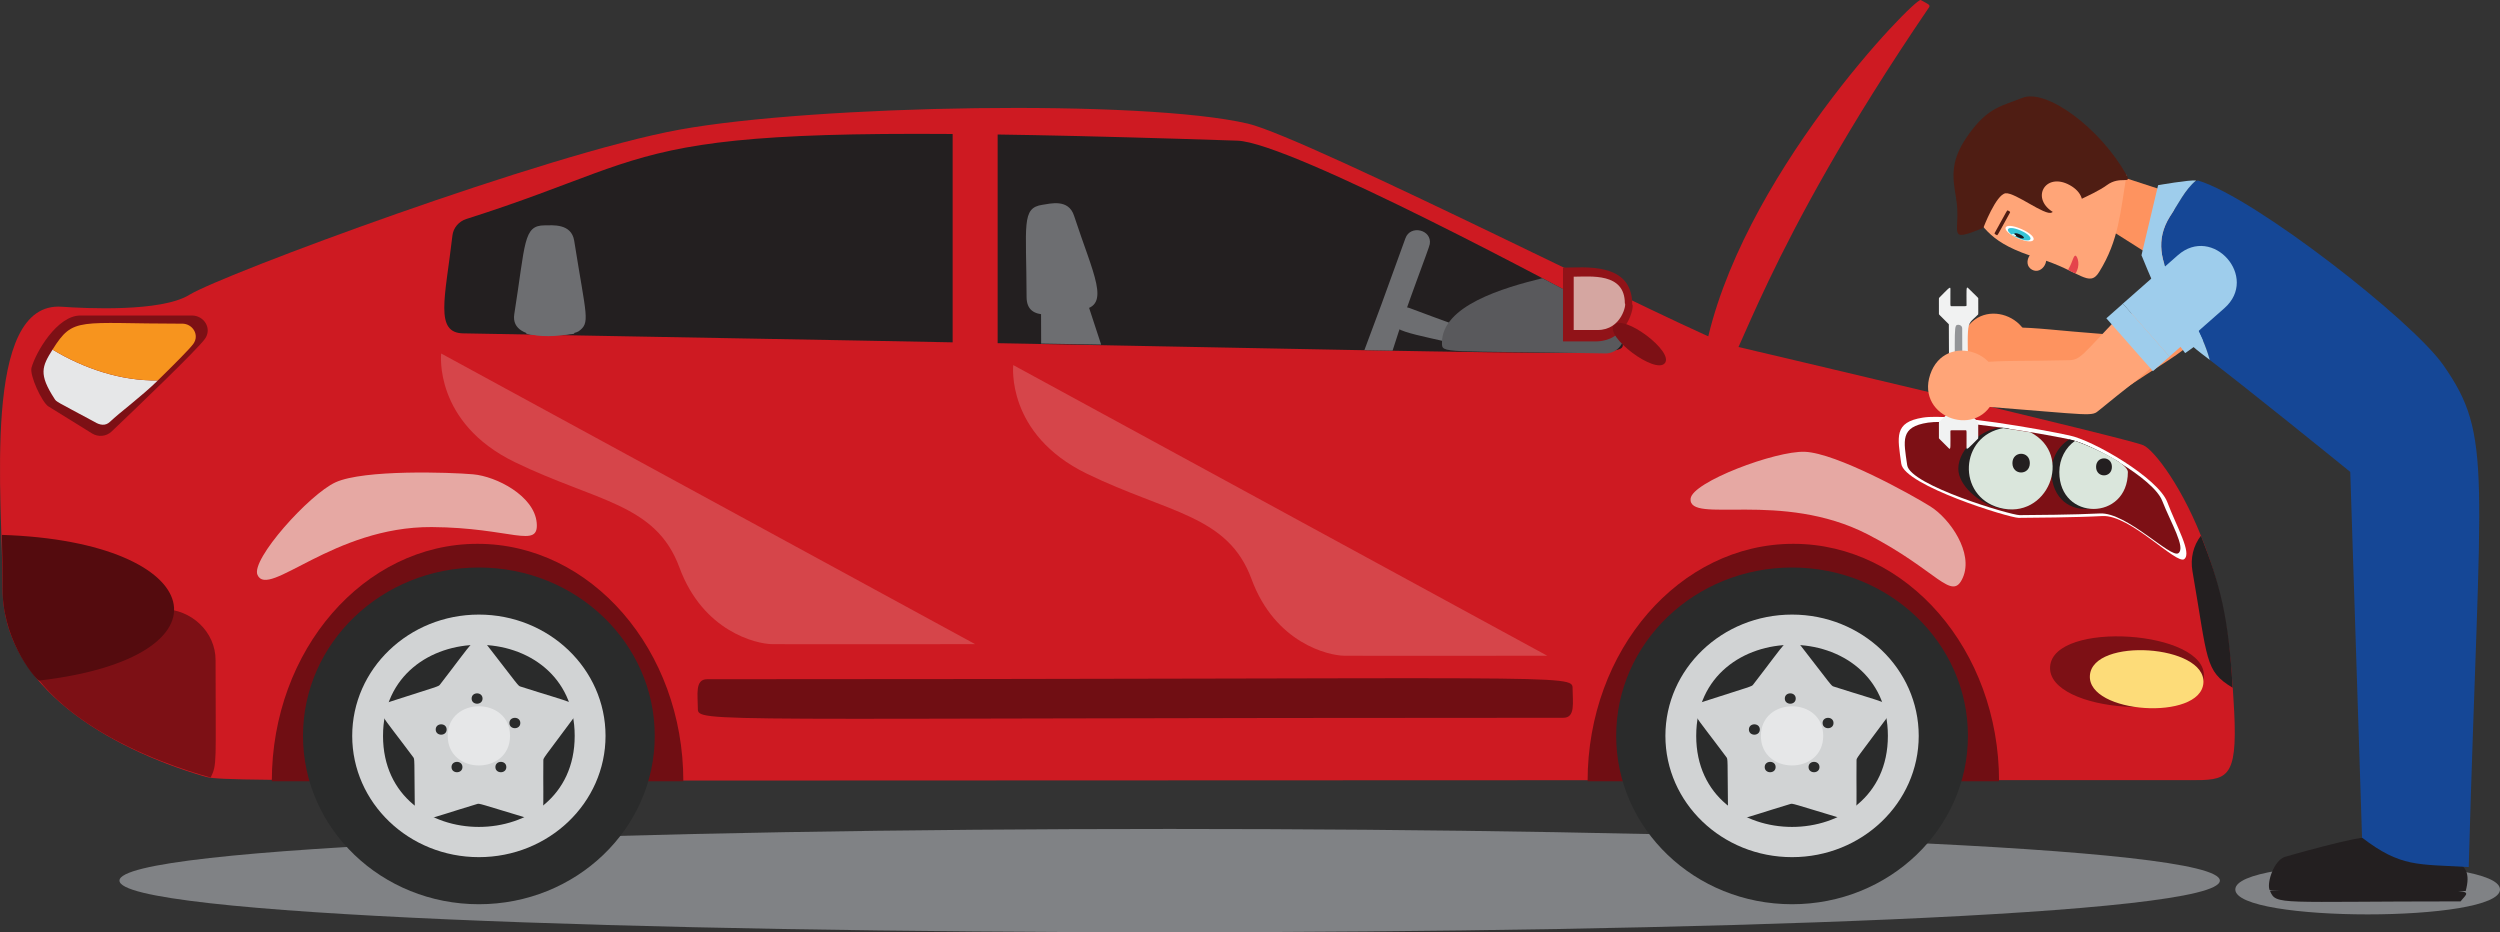 <?xml version="1.0" encoding="UTF-8"?><svg xmlns="http://www.w3.org/2000/svg" viewBox="0 0 789.51 294.41"><rect x="0" y="0" width="789.51" height="294.41" fill="#333333" stroke="none"/><defs><style>.cls-1,.cls-2{opacity:.72;}.cls-3{fill:#fff;}.cls-4,.cls-5,.cls-2{fill:#f0dfd6;}.cls-4,.cls-6{opacity:.22;}.cls-7{fill:#39c4d6;}.cls-8{fill:#4f1d13;}.cls-9{fill:#939598;}.cls-10{fill:#7d1015;}.cls-11{fill:#700e13;}.cls-12{fill:#911318;}.cls-13{fill:#2a2b2b;}.cls-14{fill:#1a171b;}.cls-15{fill:#59595c;}.cls-16{fill:#ce1a22;}.cls-17{fill:#6d6e71;}.cls-18{fill:#fddc79;}.cls-19{fill:none;stroke:#fddc79;stroke-miterlimit:10;stroke-width:.45px;}.cls-20{fill:#154796;}.cls-21{fill:#f1f2f2;}.cls-22{fill:#dae6dc;}.cls-23{fill:#808285;}.cls-24{fill:#d1d3d4;}.cls-25{fill:#9ecdec;}.cls-26{fill:#e6e7e8;}.cls-27{fill:#fe935f;}.cls-28{fill:#e5444b;}.cls-29{fill:#ffa578;}.cls-30{fill:#540b0e;}.cls-31{fill:#231f20;}.cls-32{fill:#f7941e;}</style></defs><g id="_Ñëîé_99"><path class="cls-23" d="m701.04,278.1c0,21.75-663.31,21.75-663.31,0s663.31-21.75,663.31,0Z"/></g><g id="_Ñëîé_54"><g><g><path class="cls-19" d="m701.04,219.9c0,8.96-23.17,8.96-23.17,0s23.17-8.96,23.17,0Z"/><path class="cls-16" d="m691.63,246.37c-627.47,0-620.62.77-627.56-1.32C34.5,236.3.82,216.94.82,185.94c0-28.08-6.81-91.08,18.8-89.06,7.05.49,31.23,1.76,40.17-3.77,10.52-6.46,113.09-44.6,154.76-52.16,43.13-7.83,146.55-9.62,179.53-1.91,18.89,4.41,143.1,67.75,152.23,69.91s125.67,29.5,130.57,31.66c3.27,1.43,12.7,13.32,19.7,32.49,6.43,17.53,7.97,32.57,8.98,51.47,1.1,21.81-2.35,21.81-13.93,21.81Z"/><path class="cls-3" d="m689.82,176.56c-2.43,1.94-17.09-14.09-25.88-13.59-8.07.44-22.81.56-26.44.57-3,0-36.12-10.24-37.07-17.09-1.16-8.43-2.43-13.11,6.84-14.57,8.98-1.41,37.4,3.71,46.19,5.62,7.55,1.51,28.12,13.48,30.99,21.09,2.93,7.76,7.81,16.02,5.36,17.96Z"/><path class="cls-31" d="m512.49,108.04c0,5.63,9.86,3.85-366.03-2.76-9.34,0-5.87-11.16-3.58-30.9.28-2.42,1.99-4.46,4.42-5.23,71.75-22.76,44.82-31.29,243.44-24.73,16.89.55,104.01,47.4,119.05,55.53,3.3,1.79,4.05,5.31,2.7,8.09Z"/><g><path class="cls-17" d="m341.74,97.85c-7.61,1.13-17.52,4.21-17.54-4.04-.06-22.89-1.69-28.14,4.98-29.13,2.57-.38,8.24-1.96,10,3.42,6.15,18.77,11.7,28.39,2.56,29.74Z"/><path class="cls-17" d="m347.74,108.82l-18.94-.32-.03-9.17c0-7.5,13.02-8.74,15.04-2.5l3.93,11.99Z"/></g><g><path class="cls-17" d="m182.67,104.65c-1.78,1.28-21.79,4.41-20.26-5.43,3.58-22.57,2.8-28.05,9.58-28.05,2.42,0,8.44-.71,9.34,4.84,3.85,24.29,5.17,25.92,1.35,28.65Z"/><path class="cls-17" d="m181.37,105.35c-1.28.52-15.49,1.09-15.28-.27,1.13-6.86,14.19-6.68,15.28.27Z"/></g><path class="cls-10" d="m15.31,128.37c-2.08-1.29-6.03-9.9-5.36-12.26,1.37-4.87,8.07-16.47,15.44-16.47h35.23c3.86,0,6.43,4.15,4.09,7.39-2.55,3.53-22.08,22.21-29.47,29.25-1.65,1.57-4.21,1.82-6.16.61l-13.76-8.53Z"/><path class="cls-10" d="m687.95,174.69c-2.33,1.79-16.37-13-24.8-12.54-7.74.41-21.85.52-25.33.53-2.83,0-34.61-9.43-35.52-15.77-1.11-7.78-2.33-12.1,6.56-13.44,8.58-1.3,35.76,3.41,44.26,5.19,7.11,1.36,26.92,12.38,29.7,19.46,2.81,7.16,7.48,14.79,5.14,16.57Z"/><g><g><path class="cls-31" d="m647.94,150.63c-.62-4.55,1.49-9.45,5.56-11.86,4.31.83,11.75,4.76,15.56,7.03,4.4,16.22-19.14,21.22-21.12,4.83Z"/><path class="cls-31" d="m664.45,147.44c0,3.58-5,3.58-5,0s5-3.58,5,0Z"/></g><g><path class="cls-22" d="m671.99,149.08c0,15.53-21.65,15.53-21.65,0,0-4.13,1.97-7.76,4.94-9.84,2.86.88,16.71,6.64,16.71,9.84Z"/><path class="cls-31" d="m666.95,147.44c0,3.58-5,3.58-5,0s5-3.58,5,0Z"/></g></g><g><g><path class="cls-31" d="m643.38,149.24c0,21.01-24.94,9.12-24.94-1.22,0-6.48,7.87-12.95,13.85-12.95s11.09,7.69,11.09,14.17Z"/><path class="cls-31" d="m645.31,147.44c0,3.58-5,3.58-5,0s5-3.58,5,0Z"/></g><g><path class="cls-22" d="m631.41,160.35c-13.52-3.71-12.56-22.76,1.25-25.15.25,0,6.71,1.02,8.59,1.33,13.83,7.19,5.32,27.94-9.84,23.82Z"/><path class="cls-31" d="m641.03,146.26c0,3.94-5.5,3.94-5.5,0s5.5-3.94,5.5,0Z"/></g></g><path class="cls-11" d="m631.31,246.72h-129.94c0-41.42,29.08-74.98,64.97-74.98s64.97,33.56,64.97,74.98Z"/><path class="cls-11" d="m215.79,246.72H85.84c0-41.42,29.09-74.98,64.97-74.98s64.99,33.56,64.99,74.98Z"/><rect class="cls-16" x="300.85" y="41.28" width="14.21" height="69.45"/><path class="cls-31" d="m705.07,217.18c-8.84-5.28-7.79-8.6-12.68-36.78-.72-4.13.28-8.08,2.68-11.23,5.94,15.14,8.76,25.47,10,48Z"/><path class="cls-11" d="m493.7,226.68c-272.82,0-273.32,1.74-273.32-2.93,0-4.36-.98-9.25,2.93-9.25,272.82,0,273.32-1.74,273.32,2.93,0,4.36.98,9.25-2.93,9.25Z"/><path class="cls-2" d="m533.89,157.47c-.71,8.27,28.64-2.79,56.02,11.32,22.03,11.36,26.51,21.47,29.96,13.64,3.45-7.83-4.05-18.61-10.27-22.51-6.22-3.89-29.67-16.82-39.59-17.24-9.23-.39-35.66,9.56-36.1,14.79Z"/><path class="cls-2" d="m81.32,181.57c3.43,7.64,23.92-15.31,55.03-15.12,25.02.16,33.92,7.08,33.14-1.38-.78-8.46-12.69-14.63-20.09-15.28-7.4-.65-34.44-1.55-43.42,2.52-8.27,3.76-26.84,24.41-24.66,29.25Z"/><g class="cls-6"><path class="cls-5" d="m139.32,111.63s-2.45,21.82,23.27,34.32c25.72,12.5,44.54,13.04,51.98,33.27,7.44,20.23,24.29,24.13,29.2,24.2,4.91.07,64.18,0,64.18,0l-168.64-91.79Z"/></g><path class="cls-4" d="m319.99,115.29s-2.45,21.82,23.27,34.32c25.72,12.5,44.54,13.04,51.98,33.27,7.44,20.23,24.29,24.13,29.2,24.2,4.91.07,64.18,0,64.18,0l-168.64-91.79Z"/><g><path class="cls-17" d="m439.78,110.73c4.73-15.12,11.6-32.38,11.75-33.65.75-4.52-6.11-6.22-7.69-1.84-9.38,25.87-6.47,17.96-12.96,35.33l8.9.16Z"/><path class="cls-17" d="m440.05,99.45c.11,0,1.55-3.51,5.17-2.14,21.52,8.17,26.22,8.55,24.25,13.3l-3.22-3.08c-.81,1.95.3,2.97-1.74,2.19-20.39-4.89-26.68-4.92-24.46-10.27Z"/><path class="cls-15" d="m506.99,111.61c-51.77-.91-51.61.13-51.61-3.32-.07-11.75,19.41-17.4,31.69-20.43,23.89,12.56,25.58,12.78,26.05,16.82,0,4.52-3.03,6.94-6.12,6.94Z"/><path class="cls-15" d="m521.7,99.01c.11,0,.25.12.07.04-.01-.03-.04-.03-.07-.04Z"/></g><g><path class="cls-12" d="m493.6,84.52c6.73,0,21.87-1.93,21.87,11.65.76,0-1.23,11.65-11.65,11.65h-10.22v-23.3Z"/><path class="cls-10" d="m509.69,102.65c2.98-3.65,19.06,8.39,16.07,12.04-2.98,3.65-19.06-8.39-16.07-12.04Z"/></g><path class="cls-26" d="m16.59,110.41c-3.35,5.34-4.43,7.73.62,15.52.68,1.05.3.66,12.63,7.3,1.69,1.04,3.43,1.36,4.86,0,3.19-3.04,9.88-7.93,15.17-13.1-11.75.25-23.61-3.9-33.27-9.72Z"/><path class="cls-32" d="m57.52,102.22c-32.83,0-34.32-2.37-40.93,8.19,9.67,5.82,21.52,9.97,33.27,9.72,5.3-5.19,10.09-10,11.19-11.53,2.03-2.8-.19-6.39-3.53-6.39Z"/><path class="cls-10" d="m68.08,208.48c0,32.66.52,32.84-1.54,37.07-15.23-4.22-61.4-19.72-63.2-53.21h47.89c9.27,0,16.85,7.26,16.85,16.13Z"/><path class="cls-30" d="m12.38,214.91c-.7.14-10.74-11.28-11.51-26.82-.13-2.75.06-4.89-.28-19.17,65.59,2.12,74.68,38.72,11.79,46Z"/></g><g class="cls-1"><path class="cls-5" d="m496.98,87.38c5.34,0,16.15-1.36,16.15,8.42.56,0-.91,8.42-8.6,8.42h-7.55v-16.84Z"/></g></g></g><g id="_Ñëîé_94"><path class="cls-16" d="m609.24,2.26c-52.9,77.62-60.81,114.83-64,113.05-3.97-2.22-7.05-3.54-6.88-3.85C548.67,56.67,604.87-.94,606.58.01c2.18,1.22,3.1,1.48,2.66,2.25Z"/></g><g id="_Ñëîé_95"><g><ellipse class="cls-13" cx="151.23" cy="232.39" rx="55.54" ry="53.17"/><ellipse class="cls-24" cx="151.23" cy="232.39" rx="40" ry="38.3"/><path class="cls-13" d="m181.49,232.39c0,38.34-60.53,38.34-60.53,0s60.53-38.34,60.53,0Z"/><path class="cls-24" d="m152.76,202.35c11.34,14.65,10.81,14.2,11.63,14.47,16.12,5.18,20.03,5.52,17.98,8.27-11.05,14.85-10.77,14.23-10.78,15.06-.16,15.96.76,19.96-2.66,18.93-18.17-5.47-17.46-5.41-18.29-5.16-16.21,4.88-19.59,6.8-19.63,3.43-.18-18.15-.02-17.57-.53-18.25-10.04-13.5-12.76-15.75-9.47-16.81,18.03-5.79,17.45-5.45,17.96-6.12,10.44-13.49,11.72-16.47,13.77-13.82Z"/><path class="cls-26" d="m161.07,232.39c0,12.46-19.68,12.46-19.68,0s19.68-12.46,19.68,0Z"/><g><path class="cls-13" d="m141.05,230.38c0,2.18-3.45,2.18-3.45,0s3.45-2.18,3.45,0Z"/><path class="cls-13" d="m152.39,220.6c0,2.18-3.45,2.18-3.45,0s3.45-2.18,3.45,0Z"/><path class="cls-13" d="m164.32,228.33c0,2.18-3.45,2.18-3.45,0s3.45-2.18,3.45,0Z"/><path class="cls-13" d="m159.9,242.24c0,2.18-3.45,2.18-3.45,0s3.45-2.19,3.45,0Z"/><path class="cls-13" d="m146.04,242.24c0,2.18-3.45,2.18-3.45,0s3.45-2.19,3.45,0Z"/></g></g></g><g id="_Ñëîé_96"><g><ellipse class="cls-13" cx="565.94" cy="232.39" rx="55.54" ry="53.17"/><ellipse class="cls-24" cx="565.94" cy="232.39" rx="40" ry="38.3"/><path class="cls-13" d="m596.2,232.39c0,38.34-60.53,38.34-60.53,0s60.53-38.34,60.53,0Z"/><path class="cls-24" d="m567.47,202.35c11.34,14.65,10.81,14.2,11.63,14.47,16.12,5.18,20.03,5.52,17.98,8.27-11.05,14.85-10.77,14.23-10.78,15.06-.16,15.96.76,19.96-2.66,18.93-18.17-5.47-17.46-5.41-18.29-5.16-16.21,4.88-19.59,6.8-19.63,3.43-.18-18.15-.02-17.57-.53-18.25-10.04-13.5-12.76-15.75-9.47-16.81,18.03-5.79,17.45-5.45,17.96-6.12,10.44-13.49,11.72-16.47,13.77-13.82Z"/><path class="cls-26" d="m575.78,232.39c0,12.46-19.68,12.46-19.68,0s19.68-12.46,19.68,0Z"/><g><path class="cls-13" d="m555.76,230.38c0,2.18-3.45,2.18-3.45,0s3.45-2.18,3.45,0Z"/><path class="cls-13" d="m567.1,220.6c0,2.18-3.45,2.18-3.45,0s3.45-2.18,3.45,0Z"/><path class="cls-13" d="m579.03,228.33c0,2.18-3.45,2.18-3.45,0s3.45-2.18,3.45,0Z"/><path class="cls-13" d="m574.6,242.24c0,2.18-3.45,2.18-3.45,0s3.45-2.19,3.45,0Z"/><path class="cls-13" d="m560.75,242.24c0,2.18-3.45,2.18-3.45,0s3.45-2.19,3.45,0Z"/></g></g></g><g id="_Ñëîé_97"><g><path class="cls-10" d="m647.43,210.5c1.07-14.7,49.62-11.46,48.55,3.24-1.07,14.7-49.62,11.46-48.55-3.24Z"/><path class="cls-18" d="m660,213.3c.88-12.11,36.72-9.72,35.84,2.39-.88,12.11-36.72,9.72-35.84-2.39Z"/></g></g><g id="_Ñëîé_72"><path class="cls-23" d="m789.51,280.9c0,10.49-83.59,10.49-83.59,0s83.59-10.49,83.59,0Z"/></g><g id="_Ñëîé_110"><g><g><path class="cls-27" d="m679.98,94.28c-11.48,9.86-12.39,11.46-15.89,11.2-26.56-1.96-35.09-4.73-35.48,3.94-.21,4.57,2.08,7,5.18,7.56,37.02,6.65,35.43,6.99,38.3,5.06,16.32-10.99,26.28-14.97,20.71-22.13-2.33-3-6.9-10.71-12.82-5.63Z"/><path class="cls-27" d="m639.69,114.51c-5.99,13.31-25.71,4.44-19.73-8.87,5.99-13.32,25.71-4.44,19.73,8.87Z"/></g><g><path class="cls-25" d="m714.51,93.99c11.95-8.59-1.04-26.67-12.99-18.08l-18.79,13.5,12.99,18.08,18.79-13.5Z"/><path class="cls-25" d="m682.73,89.4c-5.56,3.99-4.38,3.14-5.65,4.07,12.98,18.07,12.94,18.1,13.06,18.02l5.58-4.01-12.99-18.08Z"/></g></g></g><g id="_Ñëîé_112"><polygon class="cls-27" points="663.98 71.05 683.79 83.6 687.39 61.49 666.87 54.8 663.98 71.05"/></g><g id="_Ñëîé_109"><g><path class="cls-29" d="m671.58,55.28c-1.99,11.77-2.41,20.54-8.63,30.57-3.19,5.2-5.94-.24-19.18-4.29-15.77-4.77-16.92-9.74-22.53-16.29l16.61-24.61,33.73,14.62Z"/><path class="cls-8" d="m626.36,71.93s4.01-10.56,7.02-10.89c3-.33,12.56,7.28,14.57,6.07,2-1.22,13.16-5.5,17.39-8.63,4.23-3.14,8-.06,6.24-3.18-8.41-14.99-25.42-27.47-32.97-24.38-6.21,2.54-10.52,2.81-16.58,11.07s-5.57,13.27-4.33,20.34c1.91,10.97-3.69,14.7,8.68,9.61Z"/><path class="cls-29" d="m644.8,79.58c3.31,1.83.21,7.42-3.09,5.59-3.31-1.83-.21-7.42,3.09-5.59Z"/><path class="cls-29" d="m653.65,58.47c7.83,4.33,2.98,13.1-4.85,8.77-7.83-4.33-2.98-13.1,4.85-8.77Z"/><g><path class="cls-3" d="m637.17,75.21c5.87,2.59,7.12-.26,1.25-2.85-5.87-2.59-7.12.26-1.25,2.85Z"/><path class="cls-7" d="m637.17,75.12c4.72,2.08,5.73-.21,1.01-2.29s-5.73.21-1.01,2.29Z"/><g><path class="cls-14" d="m637.42,74.97c2.01.89,2.44-.09.43-.97-2.01-.89-2.44.09-.43.97Z"/><path class="cls-3" d="m635.95,74.41c.82.36.99-.04.17-.4-.82-.36-.99.04-.17.4Z"/></g></g><path class="cls-8" d="m634.77,67.13c-4.13,7.46-3.9,7.28-4.22,7.1-.39-.22-.79-.34-.63-.64,4.13-7.46,3.9-7.28,4.22-7.1.39.22.79.34.63.64Z"/><path class="cls-28" d="m655.54,80.77c.6.33,1.56,3.12-.1,5.6-2.68-1.27-2.47-.95-1.88-2.02.94-1.71,1.33-3.94,1.98-3.58Z"/></g></g><g id="_Ñëîé_64"><g><g><path class="cls-31" d="m747.43,264.58c-2.58-.65-25.32,5.84-25.93,6.05-3.33,1.18-5.59,7.8-4.81,10.28.23.73,0,.47,61.99.47,2.93-11.1-4.75-10.17-31.25-16.8Z"/><path class="cls-31" d="m716.88,281.37c1.96,4.58,2.51,3.29,60.18,3.29,3.68-4.7,8.22-3.29-60.18-3.29Z"/></g><g><path class="cls-20" d="m694.36,57.07c-2.27-.7-6.92,8.08-9.1,11.32-9.3,14.91,7.62,27.06,12.58,45.27,12.77,9.78,37.79,30.02,44.38,35.37l3.72,115.5c12.28,9.39,17.42,8.34,33.69,9.29,3.53-126.22,7.83-135.84-8.04-158.54-9.81-14.03-59.34-52.7-77.23-58.21Z"/><path class="cls-25" d="m685.27,68.39c2.5-3.72,4.85-8.67,8.27-11.39-2.14-.25-12,1.48-12,1.48l-5.25,22.12c10.24,25.22,13.55,26.92,21.56,33.05-4.98-18.26-21.89-30.34-12.58-45.27Z"/></g></g></g><g id="_Ñëîé_113"><g><path class="cls-21" d="m624.66,99.34c.12-.12.08.24.08-5.11,0-.17.2.07-3.22-3.28-.64-.63-.48.74-.48,5.46,0,.4-.15.28-4.81.28-.4,0-.28-.08-.28-5.52,0-.91-1,.32-3.55,2.87-.12.12-.08-.24-.08,5.11,0,.17-.19-.07,3.13,3.25,0,31.11,1.3,26.47-3.05,30.82-.12.12-.08-.24-.08,5.11,0,.17-.19-.07,3.15,3.27.64.64.48-.77.48-5.44,0-.4.15-.28,4.81-.28.39,0,.28.02.28,5.54,0,.91,1-.31,3.61-2.88.12-.12.08.24.08-5.11,0-.17.19.07-3.13-3.25,0-31.11-1.3-26.47,3.05-30.82Z"/><path class="cls-9" d="m618.53,129.65c.28,0-1.14.1-1.14-1.14,0-25.97-.49-25.93,1.14-25.93.37,0,1.14.3,1.14,1.14,0,25.97.49,25.93-1.14,25.93Z"/></g></g><g id="_Ñëîé_111"><g><g><path class="cls-29" d="m668.16,101.03c-10.45,10.95-11.19,12.63-14.7,12.72-26.62.68-35.39-1.23-34.92,7.44.25,4.57,2.77,6.76,5.9,7.01,37.5,2.95,35.94,3.45,38.61,1.24,15.15-12.55,24.67-17.5,18.41-24.08-2.62-2.75-7.93-9.97-13.31-4.33Z"/><path class="cls-29" d="m630.07,125.16c-4.64,13.84-25.15,6.97-20.51-6.88,4.64-13.84,25.15-6.97,20.51,6.88Z"/></g><g><path class="cls-25" d="m702.48,97.32c11.04-9.73-3.68-26.43-14.72-16.71l-17.36,15.29,14.72,16.71,17.36-15.29Z"/><path class="cls-25" d="m670.41,95.91c-5.22,4.6-3.89,3.43-5.22,4.61l14.71,16.69c1.33-1.15.04-.02,5.24-4.6l-14.72-16.71Z"/></g></g></g></svg>